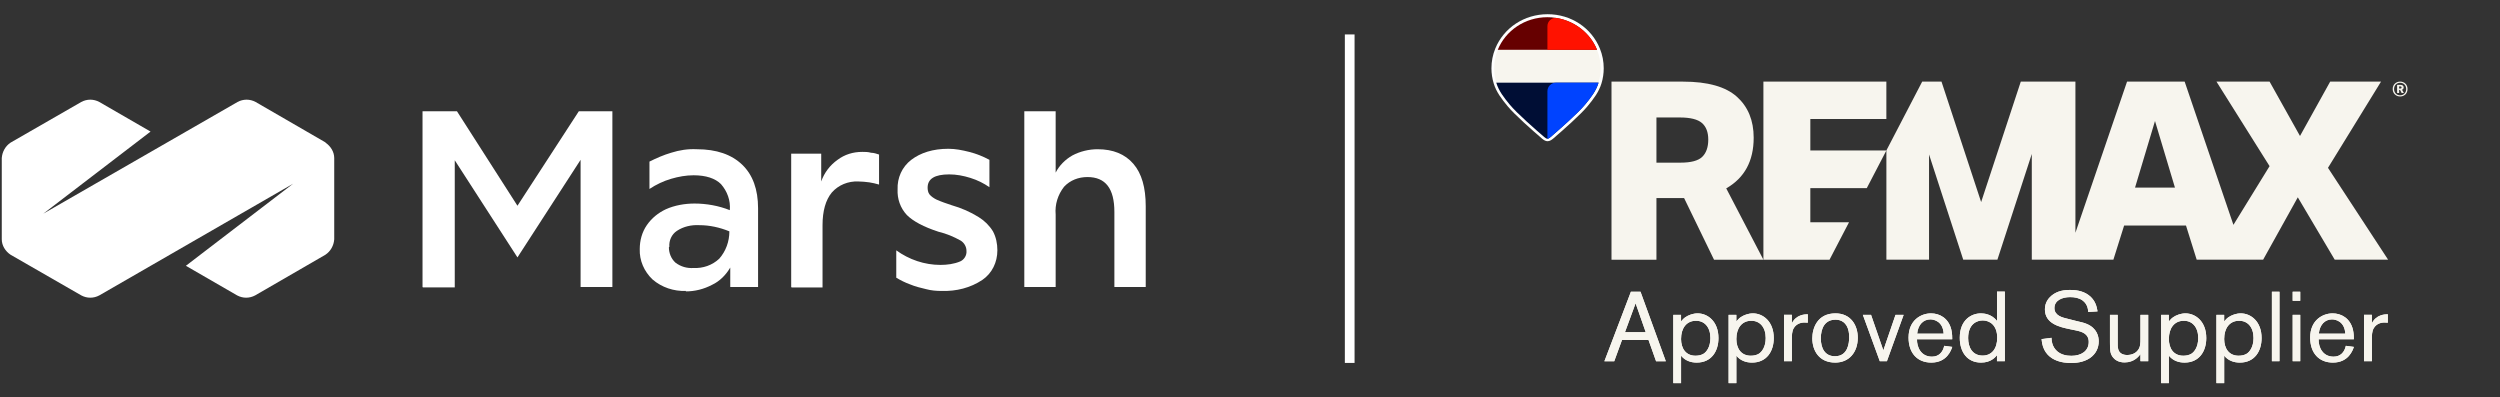 <?xml version="1.0" encoding="UTF-8"?>
<svg id="Layer_1" xmlns="http://www.w3.org/2000/svg" version="1.1" viewBox="0 0 566.235 90">
  <rect x="0" y="0" width="566.235" height="90" fill="#333333" stroke="none"/>
  <!-- Generator: Adobe Illustrator 29.6.1, SVG Export Plug-In . SVG Version: 2.1.1 Build 9)  -->
  <defs>
    <style>
      .st0 {
        fill: #f7f5ee;
      }

      .st1 {
        fill: #0043ff;
      }

      .st2 {
        fill: #600;
      }

      .st3 {
        fill: #fff;
      }

      .st4 {
        fill: #000e35;
      }

      .st5 {
        fill: #ff1200;
      }
    </style>
  </defs>
  <rect class="st3" x="304.6" y="7.8" width="2.2" height="74.4"/>
  <g>
    <path class="st3" d="M95.7,65V25.2h7.8l13.7,21.4,13.9-21.4h7.6v39.8h-7.2v-28.8l-14.3,22.1-14.2-22v28.8h-7.2l-.1-.1Z"/>
    <path class="st3" d="M155.4,65.9c-2.8.1-5.5-.8-7.6-2.6-1.9-1.8-3-4.3-2.9-6.9,0-1.9.5-3.8,1.6-5.4,1.1-1.6,2.6-2.8,4.3-3.6,2-.9,4.3-1.3,6.5-1.3,2.7,0,5.5.5,8,1.5h0c.2-2.2-.6-4.3-2-5.9-1.3-1.3-3.4-2-6.2-2-1.7,0-3.4.3-5.1.8-1.7.5-3.4,1.3-4.9,2.3v-6.2c1.6-.8,3.2-1.5,4.9-2,1.9-.6,3.8-.9,5.8-.8,4.5,0,7.9,1.2,10.3,3.5s3.6,5.6,3.6,9.9v17.8h-6.3v-4.4c-1,1.7-2.4,3.1-4.1,3.9-1.9,1-3.9,1.5-6,1.5l.1-.1ZM151.5,56c0,1.3.5,2.6,1.5,3.5,1.2.9,2.6,1.3,4.1,1.2,2.1.1,4.2-.6,5.8-2.1,1.5-1.7,2.3-3.9,2.3-6.2-2.2-.9-4.5-1.4-6.8-1.4-1.8-.1-3.6.3-5.1,1.3-1.2.8-1.8,2.2-1.7,3.6l-.1.1Z"/>
    <path class="st3" d="M179.2,65v-30.2h6.8v6.3c.7-2,2-3.7,3.7-4.9,1.6-1.2,3.5-1.8,5.6-1.8.7,0,1.3,0,2,.2.6,0,1.2.2,1.8.4v6.8c-.7-.2-1.5-.4-2.2-.5-.8-.1-1.7-.2-2.5-.2-2.3-.1-4.5.8-6,2.5-1.4,1.7-2.1,4.2-2.1,7.4v14.1h-7l-.1-.1Z"/>
    <path class="st3" d="M213.3,65.9c-1.2,0-2.4-.1-3.5-.4-1.3-.3-2.5-.6-3.7-1.1-1.1-.4-2.1-.9-3.1-1.5v-6.2c2.9,2.1,6.4,3.3,10,3.3,1.5,0,3.1-.2,4.5-.8.9-.4,1.5-1.4,1.4-2.4,0-.9-.5-1.8-1.3-2.3-1.6-.9-3.3-1.6-5-2-3.4-1.1-5.8-2.4-7.2-3.8-1.5-1.6-2.2-3.7-2.1-5.8-.1-2.6,1-5.1,3.1-6.7,2.1-1.6,4.9-2.5,8.4-2.5,1.6,0,3.1.3,4.7.7,1.6.4,3.1,1,4.6,1.8v6.2c-1.3-.9-2.7-1.6-4.3-2.1s-3.2-.8-4.8-.8c-3.3,0-4.9,1-4.9,3,0,.5.1,1.1.4,1.5.4.5,1,.9,1.6,1.2,1.1.5,2.3.9,3.5,1.3,2.1.6,4.2,1.5,6.1,2.7,1.3.8,2.4,1.9,3.2,3.2.7,1.3,1,2.8,1,4.3,0,2.7-1.2,5.2-3.4,6.7-2.7,1.8-5.9,2.6-9.2,2.5Z"/>
    <path class="st3" d="M232,65V25.2h7.1v13.9c.8-1.6,2.2-3,3.8-3.9,1.7-.9,3.7-1.4,5.7-1.4,3.5,0,6.2,1.1,8.1,3.3,1.9,2.2,2.8,5.4,2.8,9.6v18.3h-7.1v-17c0-5.3-2-7.9-6.1-7.9-2,0-3.9.7-5.3,2.2-1.4,1.8-2.1,4-1.9,6.3v16.4h-7.1 0Z"/>
    <path class="st3" d="M73.8,32.3l-15.9-9.2c-1.3-.7-2.8-.7-4.1,0L9.8,48.4l24.3-18.6-11.6-6.7c-1.3-.7-2.8-.7-4.1,0l-16,9.2c-1.2.8-1.9,2.1-2,3.5v18.4c0,1.4.8,2.7,2,3.5l16,9.2c1.3.7,2.8.7,4.1,0l43.9-25.3-24.3,18.6,11.6,6.7c1.3.7,2.8.7,4.1,0l15.9-9.2c1.2-.8,1.9-2.1,2-3.5v-18.4c0-1.4-.8-2.7-2-3.5l.1-0Z"/>
  </g>
  <g>
    <path class="st0" d="M373.367,77h-5.992l-1.761,4.818h-2.226l6-15.735h2.18l5.725,15.735h-2.203l-1.715-4.818h-.008ZM372.749,75.239l-2.295-6.549-2.409,6.549h4.704Z"/>
    <path class="st0" d="M378.985,71.313h1.761v1.494c.358-.404.557-.671.983-.961.671-.465,1.738-.869,2.767-.869,2.272,0,4.727,1.807,4.727,5.596,0,2.989-1.601,5.55-4.925,5.55-1.403,0-2.653-.465-3.545-1.563v6.221h-1.761v-15.468h-.008ZM380.746,76.733c0,2.272,1.136,3.835,3.278,3.835.625,0,1.296-.114,1.853-.465.579-.381,1.517-1.426,1.517-3.545,0-2.493-1.38-3.987-3.408-3.903-2.028.069-3.232,1.692-3.232,4.079h-.008Z"/>
    <path class="st0" d="M391.511,71.313h1.761v1.494c.358-.404.557-.671.983-.961.671-.465,1.738-.869,2.767-.869,2.272,0,4.727,1.807,4.727,5.596,0,2.989-1.601,5.55-4.925,5.55-1.403,0-2.653-.465-3.545-1.563v6.221h-1.761v-15.468h-.008ZM393.272,76.733c0,2.272,1.136,3.835,3.278,3.835.625,0,1.296-.114,1.853-.465.579-.381,1.517-1.426,1.517-3.545,0-2.493-1.38-3.987-3.408-3.903-2.028.069-3.232,1.692-3.232,4.079h-.008Z"/>
    <path class="st0" d="M405.843,71.313v1.914c1.006-1.982,2.897-2.028,3.614-2.051v1.914c-.221-.023-.442-.046-.732-.046-1.022,0-1.913.404-2.432,1.25-.465.778-.442,1.692-.442,2.653v4.856h-1.784v-10.498h1.784l-.008.008Z"/>
    <path class="st0" d="M415.647,82.123c-3.636,0-5.169-2.722-5.169-5.481,0-2.34,1.159-5.664,5.237-5.664,3.476,0,5.085,2.699,5.062,5.573-.023,3.187-1.914,5.573-5.123,5.573h-.008ZM418.719,75.079c-.404-2.074-1.761-2.676-2.966-2.676-2.386,0-3.347,1.853-3.347,4.254,0,2.203.915,4.033,3.209,4.033,2.966,0,3.187-3.072,3.21-4.147.023-.671-.046-1.159-.114-1.471l.008.008Z"/>
    <path class="st0" d="M429.332,71.313h1.83l-3.789,10.498h-1.609l-3.835-10.498h1.853l2.783,8.043,2.76-8.043h.008Z"/>
    <path class="st0" d="M442.17,78.578c-.244.717-1.182,3.545-4.749,3.545-3.118,0-5.146-2.119-5.146-5.664,0-3.964,2.851-5.481,5.085-5.481,1.936,0,3.987,1.067,4.612,3.72.198.892.198,1.692.198,2.142h-7.982c-.046,1.761.892,3.941,3.385,3.941,1.586,0,2.478-1.044,2.783-2.455l1.807.244.008.008ZM440.226,75.574c-.152-2.76-2.142-3.232-3.011-3.232-1.517,0-2.783,1.113-2.988,3.232h6Z"/>
    <path class="st0" d="M454.085,66.052v15.758h-1.784v-1.357c-.427.511-1.403,1.67-3.614,1.67-3.034,0-4.81-2.272-4.81-5.619,0-4.101,2.676-5.527,4.795-5.527.694,0,2.432.16,3.636,1.715v-6.64h1.784-.008ZM445.776,76.573c0,2.165,1.006,3.964,3.278,3.964,2.028,0,3.301-1.517,3.301-4.033,0-2.966-1.807-3.903-3.232-3.926-1.357-.023-3.347.8-3.347,3.987v.008Z"/>
    <path class="st0" d="M468.776,74.545c-2.272-.465-5.619-1.227-5.619-4.483,0-1.563.846-2.539,1.448-3.057,1.403-1.205,3.118-1.334,4.216-1.334,1.098,0,2.805.114,4.231,1.159,1.563,1.136,1.875,2.744,2.028,3.697l-2.119.13c-.023-.488-.091-1.738-1.273-2.607-.8-.579-1.807-.755-2.805-.755-1.898,0-3.568.778-3.568,2.478s1.738,2.142,3.095,2.455l1.738.442c1.205.29,1.853.419,2.478.694,2.363.983,2.722,2.874,2.722,3.926,0,1.471-.602,2.851-2.005,3.812-1.517,1.022-3.324,1.113-4.277,1.113-1.426,0-6.305-.221-6.663-5.413l2.249-.29c.023.602.091,1.982,1.273,3.034.892.778,2.074,1.044,3.232,1.044,2.226,0,3.926-1.09,3.926-3.141,0-1.83-1.448-2.318-2.988-2.63l-1.311-.267-.008-.008Z"/>
    <path class="st0" d="M477.886,71.313h1.761v6c0,1.09,0,1.182.046,1.448.175,1.357,1.273,1.647,2.096,1.647,1.09,0,1.914-.442,2.363-1.006.648-.755.648-1.586.648-2.828v-5.26h1.761v10.498h-1.761v-1.601c-.335.442-1.403,1.875-3.591,1.875-1.471,0-2.226-.671-2.562-1.067-.755-.869-.755-1.784-.755-3.545v-6.152l-.008-.008Z"/>
    <path class="st0" d="M489.473,71.313h1.761v1.494c.358-.404.557-.671.983-.961.671-.465,1.738-.869,2.767-.869,2.272,0,4.727,1.807,4.727,5.596,0,2.989-1.601,5.55-4.925,5.55-1.403,0-2.653-.465-3.545-1.563v6.221h-1.761v-15.468h-.008ZM491.234,76.733c0,2.272,1.136,3.835,3.278,3.835.625,0,1.296-.114,1.853-.465.579-.381,1.517-1.426,1.517-3.545,0-2.493-1.38-3.987-3.408-3.903-2.028.069-3.232,1.692-3.232,4.079h-.008Z"/>
    <path class="st0" d="M502,71.313h1.761v1.494c.358-.404.557-.671.983-.961.671-.465,1.738-.869,2.767-.869,2.272,0,4.727,1.807,4.727,5.596,0,2.989-1.601,5.55-4.925,5.55-1.403,0-2.653-.465-3.545-1.563v6.221h-1.761v-15.468h-.008ZM503.761,76.733c0,2.272,1.136,3.835,3.278,3.835.625,0,1.296-.114,1.853-.465.579-.381,1.517-1.426,1.517-3.545,0-2.493-1.38-3.987-3.408-3.903-2.028.069-3.232,1.692-3.232,4.079h-.008Z"/>
    <path class="st0" d="M516.286,66.075v15.735h-1.715v-15.735h1.715Z"/>
    <path class="st0" d="M520.99,66.075v2.051h-1.715v-2.051h1.715ZM520.99,71.313v10.498h-1.715v-10.498h1.715Z"/>
    <path class="st0" d="M533.134,78.578c-.244.717-1.182,3.545-4.75,3.545-3.118,0-5.146-2.119-5.146-5.664,0-3.964,2.851-5.481,5.085-5.481,1.936,0,3.987,1.067,4.612,3.72.198.892.198,1.692.198,2.142h-7.981c-.046,1.761.891,3.941,3.384,3.941,1.586,0,2.478-1.044,2.783-2.455l1.808.244.007.008ZM531.197,75.574c-.152-2.76-2.142-3.232-3.011-3.232-1.517,0-2.783,1.113-2.988,3.232h6Z"/>
    <path class="st0" d="M537.212,71.313v1.914c1.006-1.982,2.897-2.028,3.614-2.051v1.914c-.221-.023-.442-.046-.732-.046-1.022,0-1.914.404-2.432,1.25-.465.778-.442,1.692-.442,2.653v4.856h-1.784v-10.498h1.784l-.008.008Z"/>
    <path class="st0" d="M373.367,77h-5.992l-1.761,4.818h-2.226l6-15.735h2.18l5.725,15.735h-2.203l-1.715-4.818h-.008ZM372.749,75.239l-2.295-6.549-2.409,6.549h4.704Z"/>
    <path class="st0" d="M378.985,71.313h1.761v1.494c.358-.404.557-.671.983-.961.671-.465,1.738-.869,2.767-.869,2.272,0,4.727,1.807,4.727,5.596,0,2.989-1.601,5.55-4.925,5.55-1.403,0-2.653-.465-3.545-1.563v6.221h-1.761v-15.468h-.008ZM380.746,76.733c0,2.272,1.136,3.835,3.278,3.835.625,0,1.296-.114,1.853-.465.579-.381,1.517-1.426,1.517-3.545,0-2.493-1.38-3.987-3.408-3.903-2.028.069-3.232,1.692-3.232,4.079h-.008Z"/>
    <path class="st0" d="M391.511,71.313h1.761v1.494c.358-.404.557-.671.983-.961.671-.465,1.738-.869,2.767-.869,2.272,0,4.727,1.807,4.727,5.596,0,2.989-1.601,5.55-4.925,5.55-1.403,0-2.653-.465-3.545-1.563v6.221h-1.761v-15.468h-.008ZM393.272,76.733c0,2.272,1.136,3.835,3.278,3.835.625,0,1.296-.114,1.853-.465.579-.381,1.517-1.426,1.517-3.545,0-2.493-1.38-3.987-3.408-3.903-2.028.069-3.232,1.692-3.232,4.079h-.008Z"/>
    <path class="st0" d="M405.843,71.313v1.914c1.006-1.982,2.897-2.028,3.614-2.051v1.914c-.221-.023-.442-.046-.732-.046-1.022,0-1.913.404-2.432,1.25-.465.778-.442,1.692-.442,2.653v4.856h-1.784v-10.498h1.784l-.008.008Z"/>
    <path class="st0" d="M415.647,82.123c-3.636,0-5.169-2.722-5.169-5.481,0-2.34,1.159-5.664,5.237-5.664,3.476,0,5.085,2.699,5.062,5.573-.023,3.187-1.914,5.573-5.123,5.573h-.008ZM418.719,75.079c-.404-2.074-1.761-2.676-2.966-2.676-2.386,0-3.347,1.853-3.347,4.254,0,2.203.915,4.033,3.209,4.033,2.966,0,3.187-3.072,3.21-4.147.023-.671-.046-1.159-.114-1.471l.008.008Z"/>
    <path class="st0" d="M429.332,71.313h1.83l-3.789,10.498h-1.609l-3.835-10.498h1.853l2.783,8.043,2.76-8.043h.008Z"/>
    <path class="st0" d="M442.17,78.578c-.244.717-1.182,3.545-4.749,3.545-3.118,0-5.146-2.119-5.146-5.664,0-3.964,2.851-5.481,5.085-5.481,1.936,0,3.987,1.067,4.612,3.72.198.892.198,1.692.198,2.142h-7.982c-.046,1.761.892,3.941,3.385,3.941,1.586,0,2.478-1.044,2.783-2.455l1.807.244.008.008ZM440.226,75.574c-.152-2.76-2.142-3.232-3.011-3.232-1.517,0-2.783,1.113-2.988,3.232h6Z"/>
    <path class="st0" d="M454.085,66.052v15.758h-1.784v-1.357c-.427.511-1.403,1.67-3.614,1.67-3.034,0-4.81-2.272-4.81-5.619,0-4.101,2.676-5.527,4.795-5.527.694,0,2.432.16,3.636,1.715v-6.64h1.784-.008ZM445.776,76.573c0,2.165,1.006,3.964,3.278,3.964,2.028,0,3.301-1.517,3.301-4.033,0-2.966-1.807-3.903-3.232-3.926-1.357-.023-3.347.8-3.347,3.987v.008Z"/>
    <path class="st0" d="M468.776,74.545c-2.272-.465-5.619-1.227-5.619-4.483,0-1.563.846-2.539,1.448-3.057,1.403-1.205,3.118-1.334,4.216-1.334,1.098,0,2.805.114,4.231,1.159,1.563,1.136,1.875,2.744,2.028,3.697l-2.119.13c-.023-.488-.091-1.738-1.273-2.607-.8-.579-1.807-.755-2.805-.755-1.898,0-3.568.778-3.568,2.478s1.738,2.142,3.095,2.455l1.738.442c1.205.29,1.853.419,2.478.694,2.363.983,2.722,2.874,2.722,3.926,0,1.471-.602,2.851-2.005,3.812-1.517,1.022-3.324,1.113-4.277,1.113-1.426,0-6.305-.221-6.663-5.413l2.249-.29c.023.602.091,1.982,1.273,3.034.892.778,2.074,1.044,3.232,1.044,2.226,0,3.926-1.09,3.926-3.141,0-1.83-1.448-2.318-2.988-2.63l-1.311-.267-.008-.008Z"/>
    <path class="st0" d="M477.886,71.313h1.761v6c0,1.09,0,1.182.046,1.448.175,1.357,1.273,1.647,2.096,1.647,1.09,0,1.914-.442,2.363-1.006.648-.755.648-1.586.648-2.828v-5.26h1.761v10.498h-1.761v-1.601c-.335.442-1.403,1.875-3.591,1.875-1.471,0-2.226-.671-2.562-1.067-.755-.869-.755-1.784-.755-3.545v-6.152l-.008-.008Z"/>
    <path class="st0" d="M489.473,71.313h1.761v1.494c.358-.404.557-.671.983-.961.671-.465,1.738-.869,2.767-.869,2.272,0,4.727,1.807,4.727,5.596,0,2.989-1.601,5.55-4.925,5.55-1.403,0-2.653-.465-3.545-1.563v6.221h-1.761v-15.468h-.008ZM491.234,76.733c0,2.272,1.136,3.835,3.278,3.835.625,0,1.296-.114,1.853-.465.579-.381,1.517-1.426,1.517-3.545,0-2.493-1.38-3.987-3.408-3.903-2.028.069-3.232,1.692-3.232,4.079h-.008Z"/>
    <path class="st0" d="M502,71.313h1.761v1.494c.358-.404.557-.671.983-.961.671-.465,1.738-.869,2.767-.869,2.272,0,4.727,1.807,4.727,5.596,0,2.989-1.601,5.55-4.925,5.55-1.403,0-2.653-.465-3.545-1.563v6.221h-1.761v-15.468h-.008ZM503.761,76.733c0,2.272,1.136,3.835,3.278,3.835.625,0,1.296-.114,1.853-.465.579-.381,1.517-1.426,1.517-3.545,0-2.493-1.38-3.987-3.408-3.903-2.028.069-3.232,1.692-3.232,4.079h-.008Z"/>
    <path class="st0" d="M516.286,66.075v15.735h-1.715v-15.735h1.715Z"/>
    <path class="st0" d="M520.99,66.075v2.051h-1.715v-2.051h1.715ZM520.99,71.313v10.498h-1.715v-10.498h1.715Z"/>
    <path class="st0" d="M533.134,78.578c-.244.717-1.182,3.545-4.75,3.545-3.118,0-5.146-2.119-5.146-5.664,0-3.964,2.851-5.481,5.085-5.481,1.936,0,3.987,1.067,4.612,3.72.198.892.198,1.692.198,2.142h-7.981c-.046,1.761.891,3.941,3.384,3.941,1.586,0,2.478-1.044,2.783-2.455l1.808.244.007.008ZM531.197,75.574c-.152-2.76-2.142-3.232-3.011-3.232-1.517,0-2.783,1.113-2.988,3.232h6Z"/>
    <path class="st0" d="M537.212,71.313v1.914c1.006-1.982,2.897-2.028,3.614-2.051v1.914c-.221-.023-.442-.046-.732-.046-1.022,0-1.914.404-2.432,1.25-.465.778-.442,1.692-.442,2.653v4.856h-1.784v-10.498h1.784l-.008.008Z"/>
    <path class="st0" d="M527.264,38.028l12.03-19.547h-11.519l-6.838,12.32-6.892-12.32h-12.03l12.03,19.15-8.188,13.296-11.047-32.446h-13.044l-11.695,34.238V18.481h-12.373l-8.981,27.285-8.981-27.285h-4.368l-8.111,15.59v24.746h9.659v-23.839l7.746,23.839h7.738l7.791-23.946v23.946h18.48l2.432-7.738h14.012l2.424,7.738h15.049l7.852-14.127,8.363,14.127h12.091l-13.608-20.79h-.023ZM483.573,42.496l4.521-15.087,4.521,15.087h-9.042Z"/>
    <path class="st0" d="M427.25,26.959v-8.47h-27.849v40.336h14.973l4.414-8.477h-8.76v-7.738h12.785l4.445-8.538h-17.229v-7.113h17.229-.008Z"/>
    <path class="st0" d="M385.534,35.543c-.93.869-2.554,1.296-4.887,1.296h-5.474v-10.231h5.306c2.371,0,4.041.419,4.993,1.243.961.831,1.441,2.089,1.441,3.781s-.465,3.034-1.38,3.903v.008ZM390.985,42.663c4.14-2.371,6.213-6.198,6.213-11.466,0-3.919-1.273-7.014-3.812-9.293-2.546-2.279-6.61-3.415-12.175-3.415h-16.215v40.336h10.177v-13.959h6.267l6.777,13.959h11.184l-8.416-16.154v-.008Z"/>
    <path class="st0" d="M545.294,20.166c0,1.037-.77,1.685-1.677,1.685s-1.685-.648-1.685-1.685.77-1.685,1.685-1.685c.915,0,1.677.64,1.677,1.685ZM544.989,20.166c0-.877-.625-1.418-1.372-1.418-.747,0-1.372.541-1.372,1.418s.625,1.418,1.372,1.418c.747,0,1.372-.541,1.372-1.418ZM544.044,20.311l.419.755h-.503l-.366-.701h-.206v.701h-.457v-1.837h.8c.442,0,.686.213.686.587,0,.236-.137.419-.366.503l-.008-.008ZM543.388,20.052h.252c.183,0,.297-.084.297-.236,0-.16-.099-.244-.297-.244h-.252v.48Z"/>
    <path class="st3" d="M350.527,31.99c-.48,0-.9-.29-1.25-.579-2.264-1.944-6.267-5.474-7.845-7.395-1.357-1.654-2.531-3.187-3.118-5.123-.335-1.098-.511-2.257-.511-3.431,0-1.54.29-3.042.869-4.467,1.929-4.719,6.579-7.776,11.855-7.776s9.918,3.057,11.839,7.784c.579,1.426.869,2.927.869,4.46,0,1.166-.168,2.325-.511,3.431-.587,1.936-1.761,3.469-3.118,5.123-1.57,1.921-5.58,5.443-7.822,7.38-.366.297-.785.587-1.266.587l.008.008Z"/>
    <path class="st0" d="M361.718,11.277h-22.482c-.534,1.304-.823,2.729-.823,4.216,0,1.121.168,2.211.48,3.24h23.168c.313-1.029.48-2.112.48-3.24,0-1.487-.29-2.905-.823-4.216Z"/>
    <path class="st2" d="M350.473,3.897c-5.115,0-9.484,3.065-11.237,7.38h22.482c-1.753-4.315-6.129-7.38-11.245-7.38Z"/>
    <path class="st4" d="M338.893,18.733c.564,1.875,1.776,3.408,3.011,4.91,1.639,2.005,6.106,5.893,7.86,7.395.236.198.511.389.717.389s.48-.191.717-.389c1.746-1.502,6.213-5.398,7.852-7.403,1.235-1.502,2.447-3.034,3.011-4.91h-23.168v.008Z"/>
    <path class="st5" d="M361.718,11.277h-11.237v-5.359c0-1.144,1.029-2.028,2.15-1.83,4.162.724,7.585,3.492,9.087,7.189Z"/>
    <path class="st1" d="M362.061,18.733c-.564,1.875-1.776,3.408-3.011,4.91-1.639,2.005-6.106,5.893-7.852,7.395-.236.198-.511.389-.717.389v-10.772c0-1.067.861-1.929,1.929-1.929h9.659l-.008.008Z"/>
  </g>
</svg>
